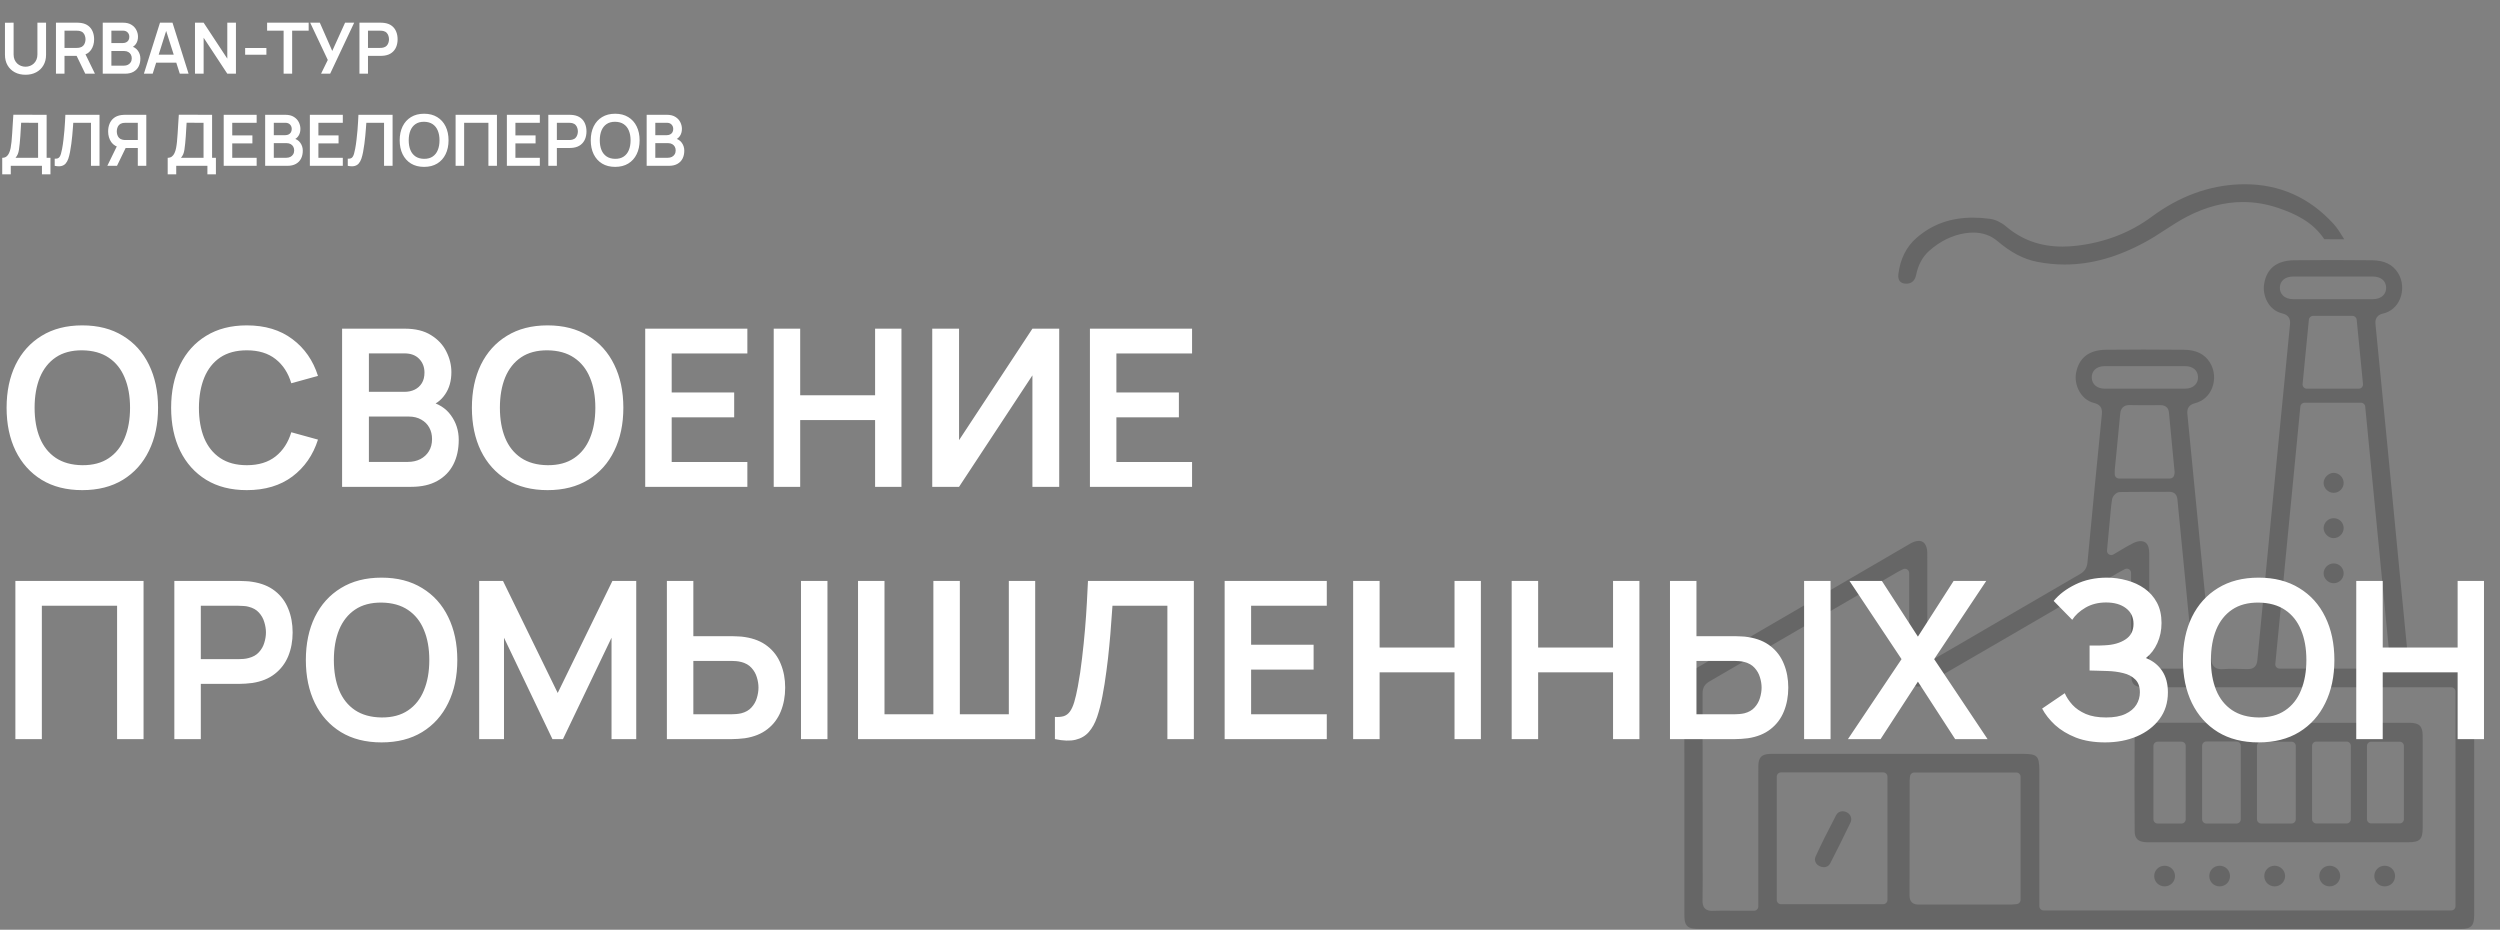 <?xml version="1.0" encoding="UTF-8"?> <svg xmlns="http://www.w3.org/2000/svg" width="1764" height="656" viewBox="0 0 1764 656" fill="none"><rect x="0" y="0" width="1764" height="656" fill="#808080" stroke="none"/><g opacity="0.2"><path d="M1436.71 655.472C1357.7 655.472 1278.7 655.472 1199.69 655.457C1197.78 655.457 1195.93 655.427 1194.27 655.127C1190.89 654.512 1189.28 652.847 1188.73 649.384C1188.51 647.982 1188.51 646.4 1188.51 645.005C1188.51 630.167 1188.51 615.33 1188.51 600.492V600.11C1188.52 562.847 1188.53 524.325 1188.41 486.425C1188.39 479.415 1191.21 474.781 1197.83 470.935C1222.1 456.832 1246.34 442.707 1270.58 428.581L1297.92 412.657L1315.06 402.685C1325.97 396.335 1336.89 389.977 1347.8 383.604C1349.98 382.329 1352.07 381.654 1353.86 381.654C1359.29 381.654 1359.89 387.757 1359.89 390.382C1359.95 406.284 1359.93 422.321 1359.92 437.833C1359.92 444.379 1359.92 450.924 1359.92 457.477V462.478C1359.92 463.542 1360.49 464.54 1361.42 465.072C1361.87 465.334 1362.39 465.477 1362.92 465.477C1363.44 465.477 1363.96 465.342 1364.41 465.079L1369.72 462.02C1373.31 459.959 1376.67 458.032 1380.01 456.082C1386.53 452.281 1402.62 442.894 1402.62 442.894C1423.96 430.448 1446.03 417.575 1467.78 404.979C1470.98 403.12 1472.57 400.586 1472.93 396.762C1476.92 354.686 1480.05 322.476 1483.08 292.329C1483.54 287.785 1481.86 285.386 1477.46 284.314C1468.17 282.05 1463.35 271.426 1464.84 263.306C1466.82 252.48 1473.93 246.924 1485.98 246.789C1494.51 246.691 1503.43 246.646 1512.52 246.646C1521.61 246.646 1531.23 246.699 1541.02 246.796C1549.63 246.879 1555.61 249.818 1559.3 255.771C1562.65 261.177 1563.2 267.962 1560.8 273.915C1558.6 279.336 1554.36 283.084 1548.85 284.479C1543.49 285.829 1543.14 289.382 1543.43 292.329C1546.7 325.326 1549.93 358.547 1553.04 390.674L1554.39 404.604C1554.82 409.013 1555.26 413.421 1555.68 417.838C1557.19 433.2 1558.74 449.05 1560.12 464.652C1560.3 466.706 1560.77 472.172 1567.45 472.172C1567.76 472.172 1568.08 472.165 1568.41 472.142C1570.78 471.992 1573.32 471.925 1576.18 471.925C1579.31 471.925 1582.5 472.007 1585.75 472.105C1585.9 472.105 1586.04 472.105 1586.18 472.105C1590.23 472.105 1592.38 470.08 1592.78 465.912C1595.93 432.87 1599.2 399.274 1602.36 366.779L1604.91 340.568L1607.27 316.328C1610.04 287.703 1612.91 258.125 1615.82 229.05C1616.27 224.544 1614.57 222.16 1610.14 221.08C1600.67 218.778 1596.24 208.522 1597.57 200.349C1599.33 189.41 1606.49 183.787 1618.82 183.637C1627.58 183.532 1636.57 183.48 1645.57 183.48C1654.57 183.48 1664.33 183.54 1673.85 183.645C1682.43 183.742 1688.4 186.696 1692.09 192.672C1695.41 198.018 1695.91 205.043 1693.41 211.011C1691.18 216.311 1686.86 220.038 1681.55 221.23C1675.52 222.579 1675.99 227.213 1676.18 229.185C1678.57 253.012 1681.12 278.961 1684.21 310.863C1685.76 326.758 1687.28 342.645 1688.81 358.54L1688.83 358.787C1690.39 375.027 1691.96 391.259 1693.53 407.491C1694.22 414.644 1694.94 421.796 1695.65 428.941V429.046C1696.85 441.117 1698.09 453.593 1699.25 466.039C1699.62 470.11 1701.76 472.082 1705.78 472.082H1705.93C1710.11 472.037 1714.61 472.015 1720.1 472.015C1723.34 472.015 1726.57 472.015 1729.79 472.03L1735.89 472.045C1743.56 472.06 1745.78 474.286 1745.78 481.994C1745.79 536.598 1745.79 591.203 1745.78 645.807C1745.78 653.305 1743.61 655.472 1736.09 655.472C1690.2 655.472 1644.3 655.472 1598.41 655.472H1436.68H1436.71ZM1344.13 401.328C1343.66 401.328 1343.19 401.44 1342.77 401.65C1342.22 401.928 1341.74 402.16 1341.32 402.37L1341.22 402.423C1340.35 402.85 1339.66 403.187 1338.96 403.6L1308.52 421.324C1274.98 440.855 1240.29 461.053 1206.13 480.854C1202.76 482.811 1201.32 485.36 1201.33 489.379C1201.4 517.727 1201.4 546.45 1201.39 574.236V596.204C1201.39 599.78 1201.39 603.364 1201.4 606.94C1201.43 616.312 1201.45 625.999 1201.31 635.513C1201.28 637.238 1201.45 639.419 1203.01 641.001C1204.68 642.703 1207.11 642.703 1207.9 642.703C1208.16 642.703 1208.42 642.703 1208.71 642.681C1210.54 642.591 1212.53 642.553 1214.95 642.553C1216.5 642.553 1218.06 642.568 1219.61 642.583H1219.81C1221.31 642.598 1222.81 642.613 1224.3 642.613H1237.66C1239.32 642.613 1240.66 641.271 1240.66 639.614V571.312C1240.66 568.268 1240.66 565.224 1240.65 562.18V562.082C1240.64 555.035 1240.63 547.755 1240.68 540.594C1240.74 534.342 1242.97 532.077 1249.24 531.935C1249.48 531.935 1249.72 531.935 1249.96 531.935H1251.04H1297.87C1341.37 531.935 1384.85 531.935 1428.34 531.95C1430.35 531.95 1431.97 532.07 1433.42 532.317C1436.41 532.827 1437.96 534.327 1438.48 537.183C1438.79 538.938 1438.95 540.759 1438.95 542.604C1438.97 567.083 1438.97 591.563 1438.97 616.05V639.404C1438.97 641.061 1440.31 642.403 1441.97 642.403H1729.61C1731.27 642.403 1732.61 641.061 1732.61 639.404V487.932C1732.61 486.275 1731.27 484.933 1729.61 484.933H1514.29C1505.47 484.933 1503.7 483.126 1503.69 474.189C1503.69 458.774 1503.69 409.335 1503.69 409.335V404.229C1503.69 403.18 1503.13 402.19 1502.23 401.65C1501.76 401.373 1501.23 401.23 1500.69 401.23C1500.19 401.23 1499.7 401.358 1499.26 401.59C1498.55 401.973 1497.93 402.303 1497.36 402.61L1497.28 402.655C1496.21 403.225 1495.29 403.712 1494.38 404.244L1466.55 420.454C1431.41 440.915 1395.07 462.08 1359.28 482.796C1357.47 483.846 1355.34 484.468 1353.6 484.468C1353.39 484.468 1353.2 484.46 1353 484.438C1350.11 484.161 1347.14 482.924 1347.13 475.846C1347.11 460.273 1347.11 444.701 1347.12 429.136V404.327C1347.12 403.292 1346.57 402.31 1345.69 401.77C1345.22 401.478 1344.68 401.328 1344.13 401.328ZM1350.71 545.07C1349.17 545.07 1347.89 546.225 1347.73 547.747C1347.69 548.092 1347.65 548.399 1347.61 548.677C1347.53 549.329 1347.45 549.936 1347.45 550.611C1347.45 558.124 1347.45 565.636 1347.45 573.149C1347.45 592.41 1347.45 612.323 1347.37 631.907C1347.37 633.999 1347.89 635.551 1348.98 636.645C1350.46 638.13 1352.43 638.257 1354.16 638.257H1354.26C1368.7 638.22 1383.6 638.22 1396.74 638.22C1404.32 638.22 1411.89 638.22 1419.46 638.22C1420.37 638.22 1421.24 638.115 1422.01 638.025C1422.34 637.987 1422.66 637.95 1423 637.92C1424.55 637.777 1425.72 636.495 1425.72 634.936V548.077C1425.72 546.42 1424.38 545.078 1422.72 545.078H1350.72L1350.71 545.07ZM1256.68 545.003C1255.03 545.003 1253.68 546.345 1253.68 548.002V635.003C1253.68 636.66 1255.03 638.002 1256.68 638.002H1328.78C1330.44 638.002 1331.78 636.66 1331.78 635.003V548.002C1331.78 546.345 1330.44 545.003 1328.78 545.003H1256.68ZM1510.41 381.812C1510.64 381.812 1510.86 381.819 1511.07 381.849C1513.59 382.134 1516.48 383.371 1516.49 390.502C1516.51 408.466 1516.5 426.43 1516.5 444.394V468.806C1516.5 470.463 1517.84 471.805 1519.5 471.805H1544.58C1545.4 471.805 1546.21 471.46 1546.77 470.852C1547.34 470.245 1547.62 469.42 1547.57 468.596C1547.54 468.123 1547.51 467.674 1547.48 467.246C1547.42 466.331 1547.37 465.492 1547.29 464.66C1546.06 451.891 1540.39 393.516 1540.39 393.516C1539.1 380.192 1537.8 366.862 1536.5 353.539C1536.48 353.351 1536.47 353.164 1536.45 352.969C1536.2 349.025 1534.27 347.031 1530.72 347.031C1525.9 347.068 1521.16 347.068 1516.41 347.076C1509.66 347.076 1502.71 347.076 1495.79 347.188C1493.25 347.226 1490.73 349.962 1490.31 352.204C1489.77 355.128 1489.51 358.082 1489.26 360.939C1489.2 361.718 1489.13 362.483 1489.05 363.248C1488.52 368.849 1488 374.457 1487.45 380.387L1486.71 388.365C1486.6 389.489 1487.13 390.561 1488.08 391.169C1488.57 391.476 1489.12 391.641 1489.7 391.641C1490.22 391.641 1490.75 391.499 1491.2 391.236C1492.85 390.277 1494.41 389.347 1495.9 388.455C1499.3 386.43 1502.23 384.676 1505.31 383.161C1507.06 382.307 1508.91 381.812 1510.42 381.812H1510.41ZM1626.12 284.157C1624.56 284.157 1623.28 285.319 1623.13 286.863L1605.46 468.476C1605.38 469.315 1605.66 470.155 1606.22 470.778C1606.79 471.4 1607.6 471.76 1608.44 471.76H1683.59C1684.44 471.76 1685.25 471.4 1685.81 470.778C1686.38 470.155 1686.66 469.315 1686.58 468.468L1668.89 286.856C1668.74 285.311 1667.46 284.149 1665.91 284.149H1626.12L1626.12 284.157ZM1502.54 285.814C1496.57 285.814 1496.15 290.589 1496 292.156C1495.2 301.124 1494.29 310.225 1493.41 319.028C1493 323.106 1492.59 327.192 1492.19 331.271C1492.11 332.081 1492.13 332.853 1492.14 333.603C1492.15 333.955 1492.16 334.285 1492.16 334.63C1492.16 336.287 1493.5 337.629 1495.16 337.629H1531.17C1532.64 337.629 1533.88 336.572 1534.13 335.125C1534.17 334.922 1534.2 334.75 1534.23 334.607C1534.34 334.135 1534.46 333.573 1534.39 332.883C1533.95 328.265 1533.51 323.654 1533.06 319.035C1532.23 310.383 1531.29 300.569 1530.42 291.122C1530.2 288.723 1528.95 285.859 1524.27 285.859L1521.52 285.881C1518.5 285.904 1515.48 285.926 1512.47 285.926C1508.82 285.926 1505.77 285.889 1502.89 285.821C1502.78 285.821 1502.66 285.821 1502.55 285.821L1502.54 285.814ZM1632.12 222.887C1630.57 222.887 1629.29 224.049 1629.14 225.593L1624.71 270.968C1624.63 271.808 1624.91 272.648 1625.48 273.278C1626.05 273.9 1626.86 274.26 1627.7 274.26H1664.35C1665.19 274.26 1666 273.9 1666.56 273.278C1667.13 272.648 1667.41 271.808 1667.33 270.968L1662.88 225.593C1662.73 224.049 1661.45 222.887 1659.9 222.887H1632.12ZM1529.78 274.252C1533.84 274.252 1537.9 274.252 1541.96 274.222C1544.86 274.207 1547.25 273.293 1548.88 271.591C1550.3 270.099 1551.01 268.142 1550.92 265.93C1550.73 261.289 1547.29 258.395 1541.92 258.358C1538.49 258.335 1535.07 258.335 1531.64 258.335H1517.81H1500.32C1495.19 258.335 1490.05 258.335 1484.91 258.365C1481.96 258.38 1479.55 259.28 1477.93 260.967C1476.53 262.436 1475.84 264.386 1475.94 266.597C1476.14 271.201 1479.68 274.2 1484.95 274.23C1488.98 274.252 1493 274.26 1497.03 274.26C1499.81 274.26 1513.35 274.245 1513.46 274.245L1529.78 274.26V274.252ZM1629.95 195.116C1625.98 195.116 1622.02 195.116 1618.06 195.131C1612.46 195.146 1608.86 198.07 1608.67 202.763C1608.58 204.945 1609.28 206.887 1610.72 208.379C1612.41 210.149 1614.94 211.086 1618.04 211.093C1627.35 211.108 1636.66 211.116 1645.98 211.116C1655.3 211.116 1664.85 211.116 1674.28 211.093C1677.39 211.093 1679.93 210.156 1681.61 208.402C1683.03 206.925 1683.74 204.983 1683.66 202.793C1683.48 198.085 1679.9 195.146 1674.31 195.131C1670.26 195.116 1666.21 195.116 1662.16 195.116H1646.19H1629.95H1629.95Z" fill="black"></path><path d="M1345.04 200.162C1343.09 200.162 1341.56 199.6 1340.63 198.542C1339.62 197.41 1339.22 195.656 1339.49 193.467C1340.78 182.753 1345.09 174.13 1352.31 167.848C1363.36 158.236 1376.41 153.565 1392.21 153.565C1396.06 153.565 1400.13 153.857 1404.31 154.427C1407.89 154.914 1412.16 156.954 1415.44 159.735C1426.71 169.325 1439.77 173.988 1455.33 173.988C1458.55 173.988 1461.94 173.778 1465.4 173.373C1485.34 171.026 1503.13 164.144 1518.28 152.905C1537.68 138.54 1558.56 130.855 1580.38 130.067C1581.57 130.022 1582.76 130 1583.94 130C1608.56 130 1629.63 139.417 1646.55 157.981C1649.09 160.762 1651.2 164.166 1653.44 167.78C1653.66 168.132 1653.88 168.485 1654.1 168.837H1650.63C1647.45 168.837 1643.74 168.837 1640.03 168.785C1631.78 156.354 1619.09 150.708 1607.76 146.824C1599.49 143.99 1591.04 142.551 1582.64 142.551C1569.53 142.551 1556.21 146.037 1543.04 152.912C1537.65 155.724 1532.51 159.068 1527.53 162.307C1523.21 165.118 1518.76 168.012 1514.23 170.494C1494.43 181.366 1475.66 186.644 1456.83 186.651C1450.34 186.651 1443.77 185.999 1437.29 184.717C1427.8 182.843 1418.94 178.202 1409.42 170.127C1404.71 166.138 1398.98 164.114 1392.37 164.114C1390.52 164.114 1388.56 164.271 1386.55 164.579C1377.57 165.951 1369.12 170.074 1361.42 176.822C1356.64 181.013 1353.47 186.801 1352.01 194.014C1351.27 197.68 1349.14 199.847 1346 200.117C1345.68 200.147 1345.36 200.162 1345.05 200.162H1345.04Z" fill="black"></path><path d="M1515.47 594.299C1515.05 594.299 1514.64 594.299 1514.22 594.269C1508.64 593.984 1506.25 591.66 1506.22 586.494C1506.07 564.467 1506.07 542.042 1506.21 517.93C1506.24 512.711 1508.61 510.342 1514.12 510.005C1514.46 509.982 1514.79 509.982 1515.13 509.982H1516.55L1700.23 509.99C1707.08 510.065 1709.41 512.366 1709.44 519.114C1709.47 527.789 1709.47 536.531 1709.46 544.981C1709.46 548.602 1709.46 552.223 1709.46 555.845V564.279C1709.46 570.84 1709.46 577.4 1709.46 583.96C1709.46 592.26 1707.45 594.292 1699.26 594.292C1690.6 594.292 1517.45 594.292 1517.45 594.292C1517.28 594.292 1515.65 594.307 1515.5 594.307L1515.47 594.299ZM1556.82 523.193C1555.16 523.193 1553.82 524.535 1553.82 526.192V578.097C1553.82 579.754 1555.16 581.096 1556.82 581.096H1578.09C1579.75 581.096 1581.09 579.754 1581.09 578.097V526.192C1581.09 524.535 1579.75 523.193 1578.09 523.193H1556.82ZM1522.45 523.32C1520.8 523.32 1519.46 524.662 1519.46 526.319V578.09C1519.46 579.747 1520.8 581.089 1522.45 581.089H1539.24C1540.9 581.089 1542.24 579.747 1542.24 578.09V526.319C1542.24 524.662 1540.9 523.32 1539.24 523.32H1522.45ZM1595.53 523.35C1593.87 523.35 1592.53 524.692 1592.53 526.349V578.075C1592.53 579.732 1593.87 581.074 1595.53 581.074H1616.9C1618.56 581.074 1619.9 579.732 1619.9 578.075V526.349C1619.9 524.692 1618.56 523.35 1616.9 523.35H1595.53ZM1634.39 523.26C1632.73 523.26 1631.39 524.602 1631.39 526.259V578.03C1631.39 579.687 1632.73 581.029 1634.39 581.029H1655.75C1657.41 581.029 1658.75 579.687 1658.75 578.03V526.259C1658.75 524.602 1657.41 523.26 1655.75 523.26H1634.39ZM1673.13 523.35C1671.48 523.35 1670.13 524.692 1670.13 526.349V578.007C1670.13 579.664 1671.48 581.006 1673.13 581.006H1693.2C1694.85 581.006 1696.2 579.664 1696.2 578.007V526.349C1696.2 524.692 1694.85 523.35 1693.2 523.35H1673.13Z" fill="black"></path><path d="M1643.74 625.422C1639.69 625.377 1636.5 622.205 1636.47 618.194C1636.45 616.245 1637.2 614.408 1638.55 613.036C1639.94 611.641 1641.81 610.869 1643.82 610.869H1643.91C1647.94 610.914 1651.23 614.153 1651.25 618.089C1651.26 620.001 1650.5 621.815 1649.12 623.202C1647.7 624.627 1645.82 625.414 1643.83 625.414H1643.73L1643.74 625.422Z" fill="black"></path><path d="M1682.67 625.429C1680.64 625.429 1678.76 624.657 1677.39 623.262C1676.03 621.883 1675.29 620.023 1675.31 618.022C1675.37 614.025 1678.58 610.876 1682.63 610.869C1686.67 610.869 1689.9 613.995 1689.97 617.992C1690 620.023 1689.27 621.898 1687.91 623.285C1686.55 624.664 1684.69 625.422 1682.68 625.422L1682.67 625.429Z" fill="black"></path><path d="M1605 625.429C1600.95 625.429 1597.74 622.28 1597.67 618.261C1597.6 614.243 1600.71 610.996 1604.75 610.869H1604.99C1609.01 610.869 1612.32 614.085 1612.38 618.037C1612.44 621.98 1609.25 625.294 1605.25 625.422H1605L1605 625.429Z" fill="black"></path><path d="M1566.19 625.429C1562.09 625.429 1558.86 622.235 1558.86 618.157C1558.85 614.108 1562.03 610.906 1566.1 610.869H1566.19C1570.21 610.869 1573.42 614.003 1573.5 617.999C1573.57 622.063 1570.45 625.324 1566.4 625.422H1566.19V625.429Z" fill="black"></path><path d="M1527.37 625.422C1523.31 625.422 1520.08 622.28 1520 618.276C1519.97 616.297 1520.7 614.445 1522.06 613.058C1523.44 611.649 1525.32 610.869 1527.35 610.869C1531.4 610.869 1534.62 614.01 1534.69 618.014C1534.76 622.04 1531.65 625.287 1527.62 625.414C1527.54 625.414 1527.45 625.414 1527.37 625.414V625.422Z" fill="black"></path><path d="M1646.62 379.713C1644.82 379.713 1642.99 378.903 1641.61 377.486C1640.25 376.084 1639.49 374.254 1639.55 372.463C1639.65 368.699 1642.84 365.632 1646.65 365.632H1646.77C1650.68 365.692 1653.72 368.789 1653.69 372.68C1653.66 376.474 1650.44 379.683 1646.66 379.705H1646.63L1646.62 379.713Z" fill="black"></path><path d="M1646.58 411.525C1644.73 411.51 1642.96 410.745 1641.61 409.38C1640.26 408.023 1639.52 406.284 1639.54 404.484C1639.57 400.728 1642.83 397.549 1646.65 397.549C1648.59 397.564 1650.33 398.284 1651.67 399.641C1652.99 400.976 1653.7 402.73 1653.68 404.597C1653.65 408.413 1650.51 411.525 1646.66 411.525H1646.59H1646.58Z" fill="black"></path><path d="M1646.64 347.751C1644.76 347.751 1642.9 346.948 1641.55 345.554C1640.2 344.174 1639.49 342.405 1639.54 340.576C1639.64 336.954 1643.02 333.648 1646.63 333.648H1646.74C1650.52 333.715 1653.7 336.969 1653.68 340.763C1653.66 344.594 1650.52 347.728 1646.67 347.743H1646.64V347.751Z" fill="black"></path><path d="M1286.97 611.889C1284.6 611.844 1282.5 610.764 1281.38 608.995C1280.47 607.547 1280.35 605.958 1281.07 604.391C1285 595.784 1289.63 586.464 1295.64 575.046C1296.51 573.404 1298.2 572.422 1300.16 572.422C1301.15 572.422 1302.16 572.669 1303.08 573.134C1305.84 574.521 1307.01 577.677 1305.75 580.309C1301.03 590.221 1296.1 599.983 1291.46 609.062C1290.3 611.341 1288.38 611.859 1286.97 611.896V611.889Z" fill="black"></path></g><path d="M18 52.75C15.133 52.75 12.608 52.167 10.425 51C8.258 49.833 6.558 48.192 5.325 46.075C4.108 43.958 3.5 41.475 3.5 38.625V16.05L9.6 16V38.475C9.6 39.825 9.825 41.033 10.275 42.1C10.742 43.167 11.367 44.075 12.15 44.825C12.933 45.558 13.833 46.117 14.85 46.5C15.867 46.883 16.917 47.075 18 47.075C19.117 47.075 20.175 46.883 21.175 46.5C22.192 46.1 23.092 45.533 23.875 44.8C24.658 44.05 25.275 43.142 25.725 42.075C26.175 41.008 26.4 39.808 26.4 38.475V16H32.5V38.625C32.5 41.475 31.883 43.958 30.65 46.075C29.433 48.192 27.733 49.833 25.55 51C23.383 52.167 20.867 52.75 18 52.75ZM39.486 52V16H54.361C54.711 16 55.161 16.017 55.711 16.05C56.261 16.067 56.77 16.117 57.236 16.2C59.32 16.517 61.036 17.208 62.386 18.275C63.753 19.342 64.761 20.692 65.411 22.325C66.078 23.942 66.411 25.742 66.411 27.725C66.411 30.658 65.67 33.183 64.186 35.3C62.703 37.4 60.428 38.7 57.361 39.2L54.786 39.425H45.511V52H39.486ZM60.161 52L53.061 37.35L59.186 36L66.986 52H60.161ZM45.511 33.8H54.111C54.445 33.8 54.82 33.783 55.236 33.75C55.653 33.717 56.036 33.65 56.386 33.55C57.386 33.3 58.17 32.858 58.736 32.225C59.32 31.592 59.728 30.875 59.961 30.075C60.211 29.275 60.336 28.492 60.336 27.725C60.336 26.958 60.211 26.175 59.961 25.375C59.728 24.558 59.32 23.833 58.736 23.2C58.17 22.567 57.386 22.125 56.386 21.875C56.036 21.775 55.653 21.717 55.236 21.7C54.82 21.667 54.445 21.65 54.111 21.65H45.511V33.8ZM72.494 52V16H86.769C89.203 16 91.194 16.492 92.744 17.475C94.311 18.442 95.469 19.683 96.219 21.2C96.986 22.717 97.369 24.283 97.369 25.9C97.369 27.883 96.894 29.567 95.944 30.95C95.011 32.333 93.736 33.267 92.119 33.75V32.5C94.386 33.017 96.103 34.092 97.269 35.725C98.453 37.358 99.044 39.217 99.044 41.3C99.044 43.433 98.636 45.3 97.819 46.9C97.002 48.5 95.786 49.75 94.169 50.65C92.569 51.55 90.586 52 88.219 52H72.494ZM78.594 46.325H87.469C88.519 46.325 89.461 46.117 90.294 45.7C91.127 45.267 91.778 44.667 92.244 43.9C92.728 43.117 92.969 42.192 92.969 41.125C92.969 40.158 92.761 39.292 92.344 38.525C91.927 37.758 91.319 37.15 90.519 36.7C89.719 36.233 88.761 36 87.644 36H78.594V46.325ZM78.594 30.375H86.694C87.561 30.375 88.336 30.208 89.019 29.875C89.703 29.542 90.244 29.05 90.644 28.4C91.044 27.75 91.244 26.95 91.244 26C91.244 24.75 90.844 23.708 90.044 22.875C89.244 22.042 88.127 21.625 86.694 21.625H78.594V30.375ZM101.537 52L112.887 16H121.712L133.062 52H126.862L116.562 19.7H117.912L107.737 52H101.537ZM107.862 44.2V38.575H126.762V44.2H107.862ZM137.582 52V16H143.682L160.382 41.375V16H166.482V52H160.382L143.682 26.625V52H137.582ZM172.971 38.6V33.875H187.971V38.6H172.971ZM200.117 52V21.65H188.467V16H217.792V21.65H206.142V52H200.117ZM226.539 52L231.289 42.3L218.864 16H225.664L234.439 35.95L243.489 16H249.914L232.964 52H226.539ZM253.625 52V16H268.5C268.85 16 269.3 16.017 269.85 16.05C270.4 16.067 270.908 16.117 271.375 16.2C273.458 16.517 275.175 17.208 276.525 18.275C277.892 19.342 278.9 20.692 279.55 22.325C280.217 23.942 280.55 25.742 280.55 27.725C280.55 29.692 280.217 31.492 279.55 33.125C278.883 34.742 277.867 36.083 276.5 37.15C275.15 38.217 273.442 38.908 271.375 39.225C270.908 39.292 270.392 39.342 269.825 39.375C269.275 39.408 268.833 39.425 268.5 39.425H259.65V52H253.625ZM259.65 33.8H268.25C268.583 33.8 268.958 33.783 269.375 33.75C269.792 33.717 270.175 33.65 270.525 33.55C271.525 33.3 272.308 32.858 272.875 32.225C273.458 31.592 273.867 30.875 274.1 30.075C274.35 29.275 274.475 28.492 274.475 27.725C274.475 26.958 274.35 26.175 274.1 25.375C273.867 24.558 273.458 23.833 272.875 23.2C272.308 22.567 271.525 22.125 270.525 21.875C270.175 21.775 269.792 21.717 269.375 21.7C268.958 21.667 268.583 21.65 268.25 21.65H259.65V33.8ZM1.575 123V111.35C2.742 111.35 3.717 111.058 4.5 110.475C5.283 109.892 5.908 109.083 6.375 108.05C6.858 107.017 7.233 105.817 7.5 104.45C7.767 103.067 7.975 101.6 8.125 100.05C8.308 98 8.467 95.992 8.6 94.025C8.733 92.042 8.858 89.992 8.975 87.875C9.108 85.742 9.258 83.433 9.425 80.95L32.9 81V111.35H35.6V123H29.6V117H7.6V123H1.575ZM10.95 111.35H26.875V86.65L14.925 86.6C14.808 88.35 14.708 89.983 14.625 91.5C14.558 93 14.467 94.525 14.35 96.075C14.25 97.625 14.108 99.317 13.925 101.15C13.758 102.95 13.575 104.45 13.375 105.65C13.192 106.85 12.917 107.892 12.55 108.775C12.183 109.642 11.65 110.5 10.95 111.35ZM38.598 117V111.95C39.398 112 40.073 111.942 40.623 111.775C41.173 111.592 41.631 111.25 41.998 110.75C42.381 110.233 42.714 109.508 42.998 108.575C43.281 107.625 43.556 106.433 43.823 105C44.206 102.95 44.523 100.817 44.773 98.6C45.039 96.367 45.264 94.175 45.448 92.025C45.631 89.858 45.773 87.825 45.873 85.925C45.973 84.025 46.056 82.383 46.123 81H70.223V117H64.198V86.65H51.698C51.614 87.767 51.514 89.117 51.398 90.7C51.298 92.267 51.156 93.967 50.973 95.8C50.806 97.633 50.589 99.533 50.323 101.5C50.073 103.467 49.764 105.4 49.398 107.3C49.064 109.033 48.664 110.592 48.198 111.975C47.731 113.342 47.106 114.475 46.323 115.375C45.556 116.258 44.548 116.85 43.298 117.15C42.064 117.45 40.498 117.4 38.598 117ZM103.23 117H97.231V104.425H87.93L85.356 104.2C82.289 103.7 80.014 102.4 78.531 100.3C77.047 98.183 76.305 95.658 76.305 92.725C76.305 90.742 76.639 88.942 77.305 87.325C77.972 85.692 78.981 84.342 80.331 83.275C81.68 82.208 83.397 81.517 85.481 81.2C85.964 81.117 86.472 81.067 87.005 81.05C87.555 81.017 88.005 81 88.356 81H103.23V117ZM82.555 117H75.731L83.531 101L89.656 102.35L82.555 117ZM97.231 98.8V86.65H88.606C88.272 86.65 87.897 86.667 87.481 86.7C87.064 86.717 86.68 86.775 86.331 86.875C85.331 87.125 84.539 87.567 83.956 88.2C83.389 88.833 82.989 89.558 82.755 90.375C82.522 91.175 82.406 91.958 82.406 92.725C82.406 93.492 82.522 94.275 82.755 95.075C82.989 95.875 83.389 96.592 83.956 97.225C84.539 97.858 85.331 98.3 86.331 98.55C86.68 98.65 87.064 98.717 87.481 98.75C87.897 98.783 88.272 98.8 88.606 98.8H97.231ZM118.323 123V111.35C119.49 111.35 120.465 111.058 121.248 110.475C122.031 109.892 122.656 109.083 123.123 108.05C123.606 107.017 123.981 105.817 124.248 104.45C124.515 103.067 124.723 101.6 124.873 100.05C125.056 98 125.215 95.992 125.348 94.025C125.481 92.042 125.606 89.992 125.723 87.875C125.856 85.742 126.006 83.433 126.173 80.95L149.648 81V111.35H152.348V123H146.348V117H124.348V123H118.323ZM127.698 111.35H143.623V86.65L131.673 86.6C131.556 88.35 131.456 89.983 131.373 91.5C131.306 93 131.215 94.525 131.098 96.075C130.998 97.625 130.856 99.317 130.673 101.15C130.506 102.95 130.323 104.45 130.123 105.65C129.94 106.85 129.665 107.892 129.298 108.775C128.931 109.642 128.398 110.5 127.698 111.35ZM157.846 117V81H181.096V86.65H163.871V95.525H178.096V101.175H163.871V111.35H181.096V117H157.846ZM187.094 117V81H201.369C203.802 81 205.794 81.492 207.344 82.475C208.91 83.442 210.069 84.683 210.819 86.2C211.585 87.717 211.969 89.283 211.969 90.9C211.969 92.883 211.494 94.567 210.544 95.95C209.61 97.333 208.335 98.267 206.719 98.75V97.5C208.985 98.017 210.702 99.092 211.869 100.725C213.052 102.358 213.644 104.217 213.644 106.3C213.644 108.433 213.235 110.3 212.419 111.9C211.602 113.5 210.385 114.75 208.769 115.65C207.169 116.55 205.185 117 202.819 117H187.094ZM193.194 111.325H202.069C203.119 111.325 204.06 111.117 204.894 110.7C205.727 110.267 206.377 109.667 206.844 108.9C207.327 108.117 207.569 107.192 207.569 106.125C207.569 105.158 207.36 104.292 206.944 103.525C206.527 102.758 205.919 102.15 205.119 101.7C204.319 101.233 203.36 101 202.244 101H193.194V111.325ZM193.194 95.375H201.294C202.16 95.375 202.935 95.208 203.619 94.875C204.302 94.542 204.844 94.05 205.244 93.4C205.644 92.75 205.844 91.95 205.844 91C205.844 89.75 205.444 88.708 204.644 87.875C203.844 87.042 202.727 86.625 201.294 86.625H193.194V95.375ZM218.637 117V81H241.887V86.65H224.662V95.525H238.887V101.175H224.662V111.35H241.887V117H218.637ZM245.385 117V111.95C246.185 112 246.86 111.942 247.41 111.775C247.96 111.592 248.418 111.25 248.785 110.75C249.168 110.233 249.501 109.508 249.785 108.575C250.068 107.625 250.343 106.433 250.61 105C250.993 102.95 251.31 100.817 251.56 98.6C251.826 96.367 252.051 94.175 252.235 92.025C252.418 89.858 252.56 87.825 252.66 85.925C252.76 84.025 252.843 82.383 252.91 81H277.01V117H270.985V86.65H258.485C258.401 87.767 258.301 89.117 258.185 90.7C258.085 92.267 257.943 93.967 257.76 95.8C257.593 97.633 257.376 99.533 257.11 101.5C256.86 103.467 256.551 105.4 256.185 107.3C255.851 109.033 255.451 110.592 254.985 111.975C254.518 113.342 253.893 114.475 253.11 115.375C252.343 116.258 251.335 116.85 250.085 117.15C248.851 117.45 247.285 117.4 245.385 117ZM299.243 117.75C295.643 117.75 292.559 116.967 289.993 115.4C287.426 113.817 285.451 111.617 284.068 108.8C282.701 105.983 282.018 102.717 282.018 99C282.018 95.283 282.701 92.017 284.068 89.2C285.451 86.383 287.426 84.192 289.993 82.625C292.559 81.042 295.643 80.25 299.243 80.25C302.843 80.25 305.926 81.042 308.493 82.625C311.076 84.192 313.051 86.383 314.418 89.2C315.801 92.017 316.493 95.283 316.493 99C316.493 102.717 315.801 105.983 314.418 108.8C313.051 111.617 311.076 113.817 308.493 115.4C305.926 116.967 302.843 117.75 299.243 117.75ZM299.243 112.075C301.659 112.092 303.668 111.558 305.268 110.475C306.884 109.392 308.093 107.867 308.893 105.9C309.709 103.933 310.118 101.633 310.118 99C310.118 96.367 309.709 94.083 308.893 92.15C308.093 90.2 306.884 88.683 305.268 87.6C303.668 86.517 301.659 85.958 299.243 85.925C296.826 85.908 294.818 86.442 293.218 87.525C291.618 88.608 290.409 90.133 289.593 92.1C288.793 94.067 288.393 96.367 288.393 99C288.393 101.633 288.793 103.925 289.593 105.875C290.393 107.808 291.593 109.317 293.193 110.4C294.809 111.483 296.826 112.042 299.243 112.075ZM321.469 117V81H350.644V117H344.619V86.65H327.494V117H321.469ZM357.65 117V81H380.9V86.65H363.675V95.525H377.9V101.175H363.675V111.35H380.9V117H357.65ZM386.898 117V81H401.773C402.123 81 402.573 81.017 403.123 81.05C403.673 81.067 404.182 81.117 404.648 81.2C406.732 81.517 408.448 82.208 409.798 83.275C411.165 84.342 412.173 85.692 412.823 87.325C413.49 88.942 413.823 90.742 413.823 92.725C413.823 94.692 413.49 96.492 412.823 98.125C412.157 99.742 411.14 101.083 409.773 102.15C408.423 103.217 406.715 103.908 404.648 104.225C404.182 104.292 403.665 104.342 403.098 104.375C402.548 104.408 402.107 104.425 401.773 104.425H392.923V117H386.898ZM392.923 98.8H401.523C401.857 98.8 402.232 98.783 402.648 98.75C403.065 98.717 403.448 98.65 403.798 98.55C404.798 98.3 405.582 97.858 406.148 97.225C406.732 96.592 407.14 95.875 407.373 95.075C407.623 94.275 407.748 93.492 407.748 92.725C407.748 91.958 407.623 91.175 407.373 90.375C407.14 89.558 406.732 88.833 406.148 88.2C405.582 87.567 404.798 87.125 403.798 86.875C403.448 86.775 403.065 86.717 402.648 86.7C402.232 86.667 401.857 86.65 401.523 86.65H392.923V98.8ZM434.057 117.75C430.457 117.75 427.374 116.967 424.807 115.4C422.24 113.817 420.265 111.617 418.882 108.8C417.515 105.983 416.832 102.717 416.832 99C416.832 95.283 417.515 92.017 418.882 89.2C420.265 86.383 422.24 84.192 424.807 82.625C427.374 81.042 430.457 80.25 434.057 80.25C437.657 80.25 440.74 81.042 443.307 82.625C445.89 84.192 447.865 86.383 449.232 89.2C450.615 92.017 451.307 95.283 451.307 99C451.307 102.717 450.615 105.983 449.232 108.8C447.865 111.617 445.89 113.817 443.307 115.4C440.74 116.967 437.657 117.75 434.057 117.75ZM434.057 112.075C436.474 112.092 438.482 111.558 440.082 110.475C441.699 109.392 442.907 107.867 443.707 105.9C444.524 103.933 444.932 101.633 444.932 99C444.932 96.367 444.524 94.083 443.707 92.15C442.907 90.2 441.699 88.683 440.082 87.6C438.482 86.517 436.474 85.958 434.057 85.925C431.64 85.908 429.632 86.442 428.032 87.525C426.432 88.608 425.224 90.133 424.407 92.1C423.607 94.067 423.207 96.367 423.207 99C423.207 101.633 423.607 103.925 424.407 105.875C425.207 107.808 426.407 109.317 428.007 110.4C429.624 111.483 431.64 112.042 434.057 112.075ZM456.283 117V81H470.558C472.992 81 474.983 81.492 476.533 82.475C478.1 83.442 479.258 84.683 480.008 86.2C480.775 87.717 481.158 89.283 481.158 90.9C481.158 92.883 480.683 94.567 479.733 95.95C478.8 97.333 477.525 98.267 475.908 98.75V97.5C478.175 98.017 479.892 99.092 481.058 100.725C482.242 102.358 482.833 104.217 482.833 106.3C482.833 108.433 482.425 110.3 481.608 111.9C480.792 113.5 479.575 114.75 477.958 115.65C476.358 116.55 474.375 117 472.008 117H456.283ZM462.383 111.325H471.258C472.308 111.325 473.25 111.117 474.083 110.7C474.917 110.267 475.567 109.667 476.033 108.9C476.517 108.117 476.758 107.192 476.758 106.125C476.758 105.158 476.55 104.292 476.133 103.525C475.717 102.758 475.108 102.15 474.308 101.7C473.508 101.233 472.55 101 471.433 101H462.383V111.325ZM462.383 95.375H470.483C471.35 95.375 472.125 95.208 472.808 94.875C473.492 94.542 474.033 94.05 474.433 93.4C474.833 92.75 475.033 91.95 475.033 91C475.033 89.75 474.633 88.708 473.833 87.875C473.033 87.042 471.917 86.625 470.483 86.625H462.383V95.375Z" fill="white"></path><path d="M58.047 345.837C46.888 345.837 37.329 343.409 29.372 338.552C21.416 333.644 15.293 326.824 11.005 318.092C6.768 309.361 4.65 299.234 4.65 287.712C4.65 276.191 6.768 266.064 11.005 257.332C15.293 248.601 21.416 241.807 29.372 236.95C37.329 232.042 46.888 229.587 58.047 229.587C69.207 229.587 78.766 232.042 86.722 236.95C94.731 241.807 100.853 248.601 105.09 257.332C109.378 266.064 111.523 276.191 111.523 287.712C111.523 299.234 109.378 309.361 105.09 318.092C100.853 326.824 94.731 333.644 86.722 338.552C78.766 343.409 69.207 345.837 58.047 345.837ZM58.047 328.245C65.539 328.297 71.765 326.643 76.725 323.285C81.737 319.927 85.483 315.199 87.963 309.102C90.494 303.006 91.76 295.876 91.76 287.712C91.76 279.549 90.494 272.471 87.963 266.477C85.483 260.432 81.737 255.731 76.725 252.372C71.765 249.014 65.539 247.283 58.047 247.18C50.556 247.128 44.33 248.782 39.37 252.14C34.41 255.498 30.664 260.226 28.133 266.322C25.652 272.419 24.413 279.549 24.413 287.712C24.413 295.876 25.652 302.98 28.133 309.025C30.613 315.018 34.333 319.694 39.292 323.052C44.304 326.411 50.556 328.142 58.047 328.245ZM174.146 345.837C162.986 345.837 153.428 343.409 145.471 338.552C137.514 333.644 131.392 326.824 127.104 318.092C122.867 309.361 120.749 299.234 120.749 287.712C120.749 276.191 122.867 266.064 127.104 257.332C131.392 248.601 137.514 241.807 145.471 236.95C153.428 232.042 162.986 229.587 174.146 229.587C187.011 229.587 197.732 232.817 206.309 239.275C214.885 245.682 220.904 254.336 224.366 265.237L205.534 270.43C203.364 263.145 199.669 257.462 194.451 253.38C189.233 249.247 182.464 247.18 174.146 247.18C166.654 247.18 160.403 248.859 155.391 252.217C150.431 255.576 146.685 260.303 144.154 266.4C141.674 272.445 140.408 279.549 140.356 287.712C140.356 295.876 141.596 303.006 144.076 309.102C146.608 315.147 150.379 319.849 155.391 323.207C160.403 326.566 166.654 328.245 174.146 328.245C182.464 328.245 189.233 326.178 194.451 322.045C199.669 317.912 203.364 312.228 205.534 304.995L224.366 310.187C220.904 321.089 214.885 329.769 206.309 336.227C197.732 342.634 187.011 345.837 174.146 345.837ZM241.382 343.512V231.912H285.635C293.178 231.912 299.352 233.437 304.157 236.485C309.014 239.482 312.605 243.331 314.93 248.032C317.306 252.734 318.495 257.591 318.495 262.602C318.495 268.751 317.022 273.969 314.077 278.257C311.184 282.546 307.231 285.439 302.22 286.937V283.062C309.246 284.664 314.568 287.997 318.185 293.06C321.853 298.123 323.687 303.884 323.687 310.342C323.687 316.956 322.421 322.742 319.89 327.702C317.358 332.662 313.586 336.537 308.575 339.327C303.615 342.117 297.466 343.512 290.13 343.512H241.382ZM260.292 325.92H287.805C291.06 325.92 293.979 325.274 296.562 323.982C299.146 322.639 301.161 320.779 302.607 318.402C304.106 315.974 304.855 313.107 304.855 309.8C304.855 306.803 304.209 304.117 302.917 301.74C301.626 299.363 299.74 297.477 297.26 296.082C294.78 294.636 291.809 293.912 288.347 293.912H260.292V325.92ZM260.292 276.475H285.402C288.089 276.475 290.491 275.958 292.61 274.925C294.728 273.892 296.407 272.367 297.647 270.352C298.887 268.337 299.507 265.857 299.507 262.912C299.507 259.037 298.267 255.808 295.787 253.225C293.307 250.642 289.846 249.35 285.402 249.35H260.292V276.475ZM386.363 345.837C375.203 345.837 365.645 343.409 357.688 338.552C349.731 333.644 343.609 326.824 339.32 318.092C335.084 309.361 332.965 299.234 332.965 287.712C332.965 276.191 335.084 266.064 339.32 257.332C343.609 248.601 349.731 241.807 357.688 236.95C365.645 232.042 375.203 229.587 386.363 229.587C397.523 229.587 407.081 232.042 415.038 236.95C423.046 241.807 429.169 248.601 433.405 257.332C437.694 266.064 439.838 276.191 439.838 287.712C439.838 299.234 437.694 309.361 433.405 318.092C429.169 326.824 423.046 333.644 415.038 338.552C407.081 343.409 397.523 345.837 386.363 345.837ZM386.363 328.245C393.855 328.297 400.08 326.643 405.04 323.285C410.052 319.927 413.798 315.199 416.278 309.102C418.81 303.006 420.075 295.876 420.075 287.712C420.075 279.549 418.81 272.471 416.278 266.477C413.798 260.432 410.052 255.731 405.04 252.372C400.08 249.014 393.855 247.283 386.363 247.18C378.871 247.128 372.645 248.782 367.685 252.14C362.725 255.498 358.98 260.226 356.448 266.322C353.968 272.419 352.728 279.549 352.728 287.712C352.728 295.876 353.968 302.98 356.448 309.025C358.928 315.018 362.648 319.694 367.608 323.052C372.62 326.411 378.871 328.142 386.363 328.245ZM455.264 343.512V231.912H527.339V249.427H473.942V276.94H518.039V294.455H473.942V325.997H527.339V343.512H455.264ZM545.933 343.512V231.912H564.611V278.877H617.466V231.912H636.066V343.512H617.466V296.392H564.611V343.512H545.933ZM747.383 343.512H728.473V264.85L676.703 343.512H657.793V231.912H676.703V310.575L728.473 231.912H747.383V343.512ZM769.048 343.512V231.912H841.123V249.427H787.726V276.94H831.823V294.455H787.726V325.997H841.123V343.512H769.048ZM10.85 521.512V409.912H101.293V521.512H82.615V427.427H29.527V521.512H10.85ZM123.013 521.512V409.912H169.126C170.211 409.912 171.606 409.964 173.311 410.067C175.016 410.119 176.591 410.274 178.038 410.532C184.496 411.514 189.818 413.658 194.003 416.965C198.24 420.272 201.366 424.457 203.381 429.52C205.447 434.532 206.481 440.112 206.481 446.26C206.481 452.357 205.447 457.937 203.381 463C201.314 468.012 198.162 472.171 193.926 475.477C189.741 478.784 184.445 480.928 178.038 481.91C176.591 482.117 174.99 482.272 173.233 482.375C171.528 482.478 170.159 482.53 169.126 482.53H141.691V521.512H123.013ZM141.691 465.092H168.351C169.384 465.092 170.546 465.041 171.838 464.937C173.13 464.834 174.318 464.627 175.403 464.317C178.503 463.542 180.931 462.173 182.688 460.21C184.496 458.247 185.762 456.025 186.486 453.545C187.261 451.065 187.648 448.637 187.648 446.26C187.648 443.883 187.261 441.455 186.486 438.975C185.762 436.443 184.496 434.196 182.688 432.232C180.931 430.269 178.503 428.9 175.403 428.125C174.318 427.815 173.13 427.634 171.838 427.582C170.546 427.479 169.384 427.427 168.351 427.427H141.691V465.092ZM269.205 523.837C258.045 523.837 248.486 521.409 240.53 516.552C232.573 511.644 226.451 504.824 222.162 496.092C217.926 487.361 215.807 477.234 215.807 465.712C215.807 454.191 217.926 444.064 222.162 435.332C226.451 426.601 232.573 419.807 240.53 414.95C248.486 410.042 258.045 407.587 269.205 407.587C280.365 407.587 289.923 410.042 297.88 414.95C305.888 419.807 312.011 426.601 316.247 435.332C320.536 444.064 322.68 454.191 322.68 465.712C322.68 477.234 320.536 487.361 316.247 496.092C312.011 504.824 305.888 511.644 297.88 516.552C289.923 521.409 280.365 523.837 269.205 523.837ZM269.205 506.245C276.696 506.297 282.922 504.643 287.882 501.285C292.894 497.927 296.64 493.199 299.12 487.102C301.651 481.006 302.917 473.876 302.917 465.712C302.917 457.549 301.651 450.471 299.12 444.477C296.64 438.432 292.894 433.731 287.882 430.372C282.922 427.014 276.696 425.283 269.205 425.18C261.713 425.128 255.487 426.782 250.527 430.14C245.567 433.498 241.821 438.226 239.29 444.322C236.81 450.419 235.57 457.549 235.57 465.712C235.57 473.876 236.81 480.98 239.29 487.025C241.77 493.018 245.49 497.694 250.45 501.052C255.461 504.411 261.713 506.142 269.205 506.245ZM338.106 521.512V409.912H354.923L393.518 488.962L432.113 409.912H448.931V521.512H431.493V449.98L397.238 521.512H389.798L355.621 449.98V521.512H338.106ZM470.549 521.512V409.912H489.226V448.895H516.661C517.694 448.895 519.089 448.947 520.846 449.05C522.603 449.102 524.204 449.257 525.651 449.515C532.058 450.497 537.354 452.641 541.539 455.947C545.775 459.254 548.901 463.439 550.916 468.502C552.983 473.514 554.016 479.068 554.016 485.165C554.016 491.313 552.983 496.919 550.916 501.982C548.901 506.994 545.775 511.153 541.539 514.46C537.354 517.767 532.058 519.911 525.651 520.892C524.204 521.099 522.603 521.254 520.846 521.357C519.141 521.461 517.746 521.512 516.661 521.512H470.549ZM489.226 503.997H515.886C516.971 503.997 518.134 503.946 519.374 503.842C520.665 503.739 521.879 503.558 523.016 503.3C526.064 502.525 528.467 501.156 530.224 499.192C532.032 497.229 533.298 495.007 534.021 492.527C534.796 489.996 535.184 487.542 535.184 485.165C535.184 482.788 534.796 480.36 534.021 477.88C533.298 475.4 532.032 473.178 530.224 471.215C528.467 469.252 526.064 467.882 523.016 467.107C521.879 466.797 520.665 466.591 519.374 466.487C518.134 466.384 516.971 466.332 515.886 466.332H489.226V503.997ZM565.176 521.512V409.912H583.854V521.512H565.176ZM605.42 521.512V409.912H624.098V503.997H658.585V409.912H677.263V503.997H711.828V409.912H730.428V521.512H605.42ZM744.345 521.512V505.857C746.825 506.012 748.918 505.832 750.623 505.315C752.328 504.747 753.748 503.687 754.885 502.137C756.073 500.536 757.107 498.288 757.985 495.395C758.863 492.45 759.716 488.756 760.543 484.312C761.731 477.957 762.713 471.344 763.488 464.472C764.314 457.549 765.012 450.755 765.58 444.09C766.148 437.373 766.588 431.07 766.898 425.18C767.208 419.29 767.466 414.201 767.673 409.912H842.383V521.512H823.705V427.427H784.955C784.697 430.889 784.387 435.074 784.025 439.982C783.715 444.839 783.276 450.109 782.708 455.792C782.191 461.476 781.519 467.366 780.693 473.462C779.918 479.559 778.962 485.552 777.825 491.442C776.792 496.816 775.552 501.647 774.105 505.935C772.658 510.172 770.721 513.685 768.293 516.475C765.916 519.213 762.79 521.047 758.915 521.977C755.092 522.907 750.235 522.752 744.345 521.512ZM864.107 521.512V409.912H936.182V427.427H882.784V454.94H926.882V472.455H882.784V503.997H936.182V521.512H864.107ZM954.776 521.512V409.912H973.453V456.877H1026.31V409.912H1044.91V521.512H1026.31V474.392H973.453V521.512H954.776ZM1066.64 521.512V409.912H1085.31V456.877H1138.17V409.912H1156.77V521.512H1138.17V474.392H1085.31V521.512H1066.64ZM1178.34 521.512V409.912H1197.02V448.895H1224.45C1225.49 448.895 1226.88 448.947 1228.64 449.05C1230.4 449.102 1232 449.257 1233.44 449.515C1239.85 450.497 1245.15 452.641 1249.33 455.947C1253.57 459.254 1256.69 463.439 1258.71 468.502C1260.78 473.514 1261.81 479.068 1261.81 485.165C1261.81 491.313 1260.78 496.919 1258.71 501.982C1256.69 506.994 1253.57 511.153 1249.33 514.46C1245.15 517.767 1239.85 519.911 1233.44 520.892C1232 521.099 1230.4 521.254 1228.64 521.357C1226.93 521.461 1225.54 521.512 1224.45 521.512H1178.34ZM1197.02 503.997H1223.68C1224.76 503.997 1225.93 503.946 1227.17 503.842C1228.46 503.739 1229.67 503.558 1230.81 503.3C1233.86 502.525 1236.26 501.156 1238.02 499.192C1239.82 497.229 1241.09 495.007 1241.81 492.527C1242.59 489.996 1242.98 487.542 1242.98 485.165C1242.98 482.788 1242.59 480.36 1241.81 477.88C1241.09 475.4 1239.82 473.178 1238.02 471.215C1236.26 469.252 1233.86 467.882 1230.81 467.107C1229.67 466.797 1228.46 466.591 1227.17 466.487C1225.93 466.384 1224.76 466.332 1223.68 466.332H1197.02V503.997ZM1272.97 521.512V409.912H1291.65V521.512H1272.97ZM1303.91 521.512L1341.73 465.092L1305 409.912H1327.86L1353.28 449.205L1378.47 409.912H1401.49L1364.75 465.092L1402.42 521.512H1379.55L1353.28 480.98L1326.93 521.512H1303.91ZM1485.34 523.837C1477.48 523.837 1470.61 522.701 1464.72 520.427C1458.88 518.102 1453.97 515.132 1450 511.515C1446.07 507.847 1443.05 503.997 1440.93 499.967L1456.89 489.117C1458.13 491.959 1459.94 494.697 1462.32 497.332C1464.7 499.916 1467.82 502.06 1471.7 503.765C1475.57 505.418 1480.38 506.245 1486.11 506.245C1491.64 506.245 1496.16 505.418 1499.67 503.765C1503.19 502.112 1505.77 499.942 1507.42 497.255C1509.08 494.568 1509.9 491.649 1509.9 488.497C1509.9 484.571 1508.82 481.548 1506.65 479.43C1504.48 477.26 1501.64 475.762 1498.12 474.935C1494.61 474.057 1490.86 473.566 1486.89 473.462C1483.27 473.359 1480.66 473.282 1479.06 473.23C1477.46 473.178 1476.4 473.152 1475.88 473.152C1475.36 473.152 1474.87 473.152 1474.41 473.152V455.482C1474.98 455.482 1475.93 455.482 1477.28 455.482C1478.67 455.482 1480.09 455.482 1481.54 455.482C1483.04 455.431 1484.25 455.379 1485.18 455.327C1491.07 455.069 1495.9 453.7 1499.67 451.22C1503.5 448.74 1505.41 445.072 1505.41 440.215C1505.41 435.513 1503.63 431.819 1500.06 429.132C1496.55 426.446 1491.87 425.102 1486.03 425.102C1480.56 425.102 1475.73 426.317 1471.54 428.745C1467.41 431.173 1464.28 434.041 1462.16 437.347L1449.07 424.017C1452.84 419.419 1457.95 415.544 1464.41 412.392C1470.92 409.189 1478.31 407.587 1486.58 407.587C1491.43 407.587 1496.16 408.233 1500.76 409.525C1505.36 410.765 1509.49 412.677 1513.16 415.26C1516.83 417.843 1519.75 421.15 1521.92 425.18C1524.09 429.21 1525.17 434.015 1525.17 439.595C1525.17 444.71 1524.19 449.437 1522.23 453.777C1520.31 458.066 1517.63 461.579 1514.17 464.317C1519.07 466.281 1522.87 469.277 1525.56 473.307C1528.3 477.337 1529.67 482.427 1529.67 488.575C1529.67 495.808 1527.7 502.06 1523.78 507.33C1519.85 512.6 1514.53 516.682 1507.81 519.575C1501.15 522.417 1493.65 523.837 1485.34 523.837ZM1593.67 523.837C1582.51 523.837 1572.95 521.409 1564.99 516.552C1557.04 511.644 1550.91 504.824 1546.63 496.092C1542.39 487.361 1540.27 477.234 1540.27 465.712C1540.27 454.191 1542.39 444.064 1546.63 435.332C1550.91 426.601 1557.04 419.807 1564.99 414.95C1572.95 410.042 1582.51 407.587 1593.67 407.587C1604.83 407.587 1614.39 410.042 1622.34 414.95C1630.35 419.807 1636.47 426.601 1640.71 435.332C1645 444.064 1647.14 454.191 1647.14 465.712C1647.14 477.234 1645 487.361 1640.71 496.092C1636.47 504.824 1630.35 511.644 1622.34 516.552C1614.39 521.409 1604.83 523.837 1593.67 523.837ZM1593.67 506.245C1601.16 506.297 1607.39 504.643 1612.35 501.285C1617.36 497.927 1621.1 493.199 1623.58 487.102C1626.11 481.006 1627.38 473.876 1627.38 465.712C1627.38 457.549 1626.11 450.471 1623.58 444.477C1621.1 438.432 1617.36 433.731 1612.35 430.372C1607.39 427.014 1601.16 425.283 1593.67 425.18C1586.18 425.128 1579.95 426.782 1574.99 430.14C1570.03 433.498 1566.28 438.226 1563.75 444.322C1561.27 450.419 1560.03 457.549 1560.03 465.712C1560.03 473.876 1561.27 480.98 1563.75 487.025C1566.23 493.018 1569.95 497.694 1574.91 501.052C1579.92 504.411 1586.18 506.142 1593.67 506.245ZM1662.57 521.512V409.912H1681.25V456.877H1734.1V409.912H1752.7V521.512H1734.1V474.392H1681.25V521.512H1662.57Z" fill="white"></path></svg> 
